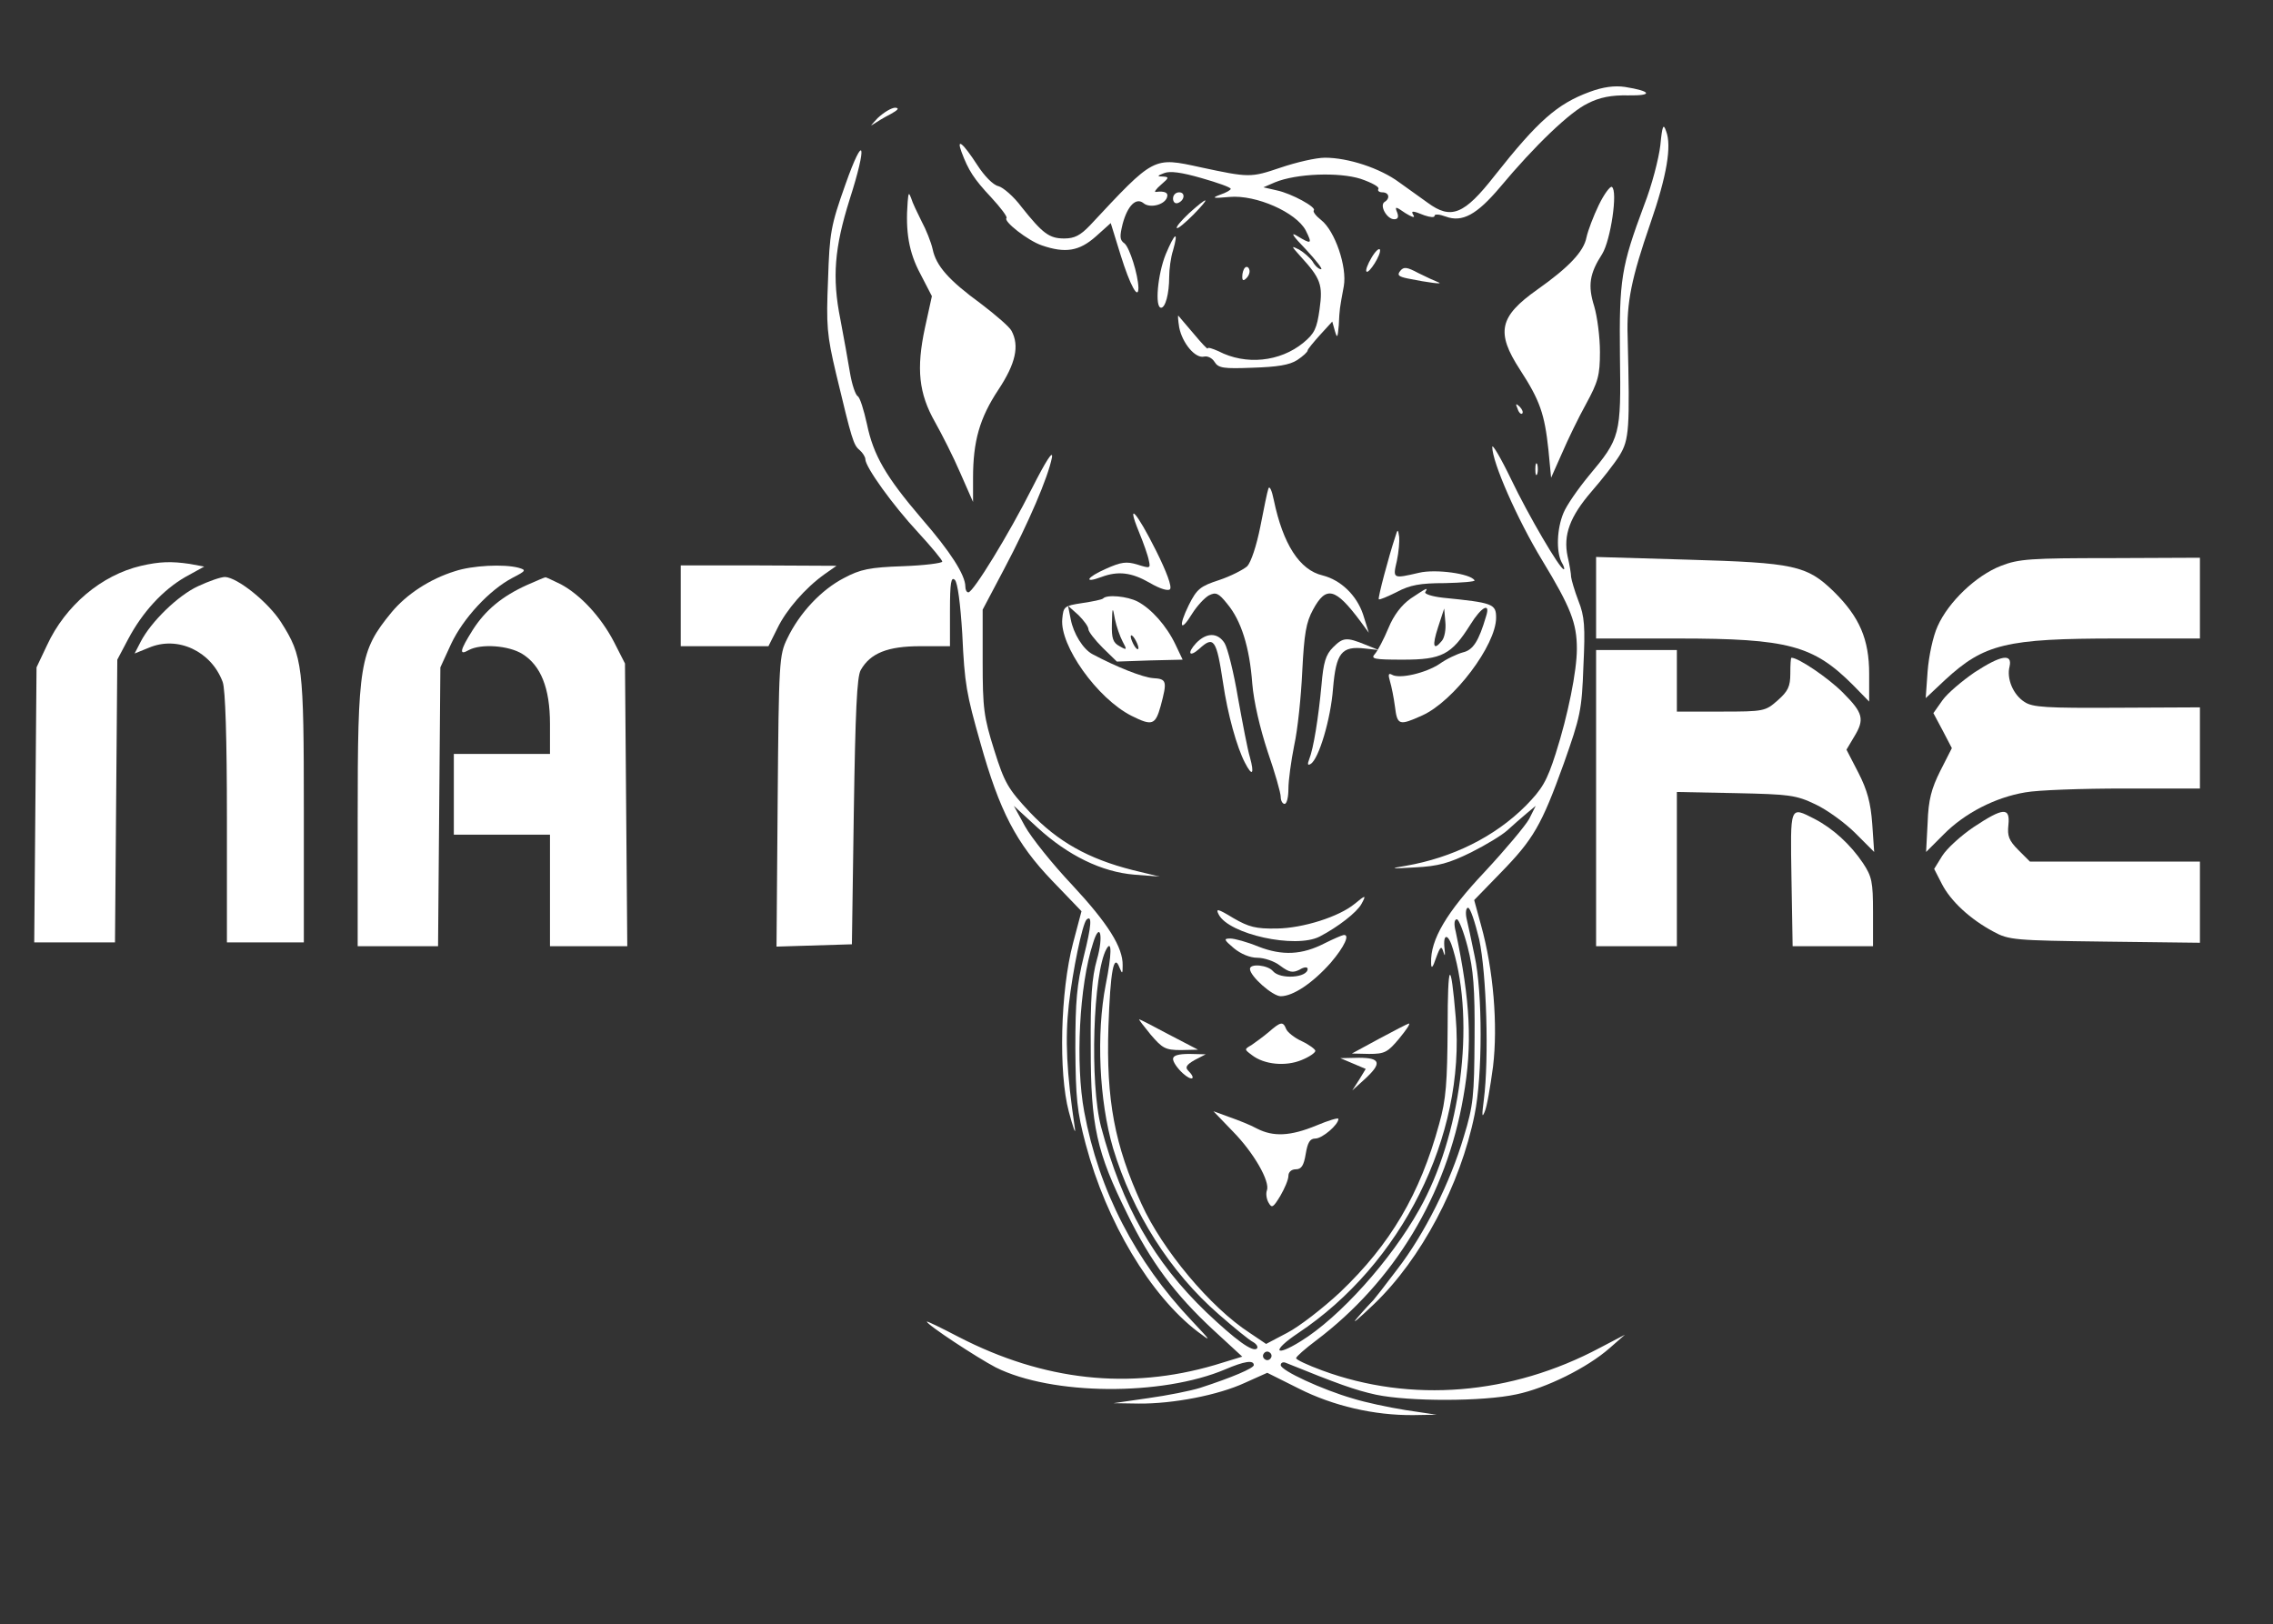 <svg width="788" height="563" viewBox="0 0 788 563" fill="none" xmlns="http://www.w3.org/2000/svg">
<rect x="0" y="0" width="788" height="563" fill="#333333" stroke="none"/>
<path d="M551.067 31.867C539.867 36 533.2 41.867 518.133 60.933C507.6 74.4 503.067 76.267 494.933 70.267C492.667 68.667 488.267 65.467 485.067 63.2C478.4 58.267 467.333 54.667 459.333 54.667C456.267 54.667 449.333 56.267 443.867 58.133C433.6 61.6 433.067 61.6 416.267 58C399.733 54.4 400.267 54.133 377.867 78.133C374.533 81.6 372.533 82.667 368.933 82.667C363.733 82.667 361.467 80.933 354.133 71.733C351.467 68.133 347.733 64.933 346.133 64.533C344.267 64.133 341.2 60.933 338.8 57.2C333.867 49.6 331.467 47.6 333.333 52.667C335.733 59.067 337.6 62 343.6 68.4C346.933 72 349.333 75.2 348.933 75.6C347.733 76.667 356.4 83.467 361.2 85.067C369.333 87.867 374.133 87.067 379.867 82L385.067 77.333L388.533 88.533C391.733 98.8 394.667 104.267 394.667 99.733C394.533 95.067 391.6 85.867 389.867 84.4C388.133 83.2 388.133 82 389.2 77.6C390.933 71.2 393.867 68.4 396.4 70.4C398.533 72.267 403.6 71.067 404.533 68.533C405.2 66.8 403.867 66.133 400.667 66.533C400 66.667 400.8 65.467 402.533 64C405.333 61.6 405.333 61.333 403.2 61.2C401.067 61.2 401.067 60.933 403.6 60C405.6 59.2 409.6 59.733 416.533 61.733C422.133 63.333 426.667 64.933 426.667 65.467C426.667 65.867 425.067 66.8 423.067 67.467C419.867 68.667 420.4 68.8 426.267 68.267C435.467 67.467 449.333 73.6 452.667 79.867C455.067 84.667 454.667 84.8 449.6 81.733C447.2 80.267 448.267 81.867 452.667 86.4C456.267 90.267 458.667 93.333 458 93.333C457.2 93.333 455.867 92.133 455.067 90.667C454.133 89.333 452 87.467 450.4 86.533C447.467 85.067 447.6 85.2 450.8 88.8C457.867 96.533 458.667 98.667 457.467 107.2C456.533 113.867 455.733 115.6 451.867 118.8C443.733 125.467 431.867 126.667 422.4 121.733C420.267 120.8 418.667 120.267 418.667 120.8C418.667 121.2 416.533 118.933 413.867 115.733C411.2 112.667 408.8 109.733 408.533 109.467C408.267 109.067 408.4 110.933 408.8 113.467C409.867 118.933 414.4 124.4 417.467 123.6C418.667 123.333 420.267 124.133 421.067 125.467C422.4 127.6 424.133 127.867 434.267 127.467C442.8 127.2 447.067 126.533 449.733 124.8C451.733 123.467 453.333 122 453.333 121.467C453.333 121.067 455.333 118.667 457.6 116.133L461.867 111.467L462.8 114.8C463.6 117.467 463.733 117.067 464.133 112.667C464.4 106.933 464.4 107.2 465.867 99.2C467.067 92.533 462.8 80 458 76.267C456.133 74.8 455.067 73.333 455.467 72.933C456.533 71.867 447.733 67.067 442.667 66L438 64.933L442 63.2C449.467 60.133 464.133 59.6 471.733 62C475.6 63.333 478.267 64.8 477.867 65.467C477.467 66.133 478.133 66.667 479.2 66.667C481.6 66.667 482 68.8 480 70C478.133 71.2 480.8 76 483.333 76C484.667 76 484.933 75.2 484.4 73.733C483.467 71.467 483.733 71.467 487.2 73.867C489.333 75.2 490.533 75.6 490.133 74.8C488.933 72.933 489.6 72.933 493.867 74.667C495.867 75.333 497.333 75.467 497.333 74.8C497.333 74.133 499.067 74.267 501.2 75.067C506.933 77.2 512 74.4 520 64.933C532.133 50.4 544.267 38.8 550.4 35.867C554.533 33.733 558.667 32.933 564.533 33.067C573.2 33.2 572.533 31.6 563.333 30.133C559.733 29.6 555.733 30.133 551.067 31.867Z" fill="white"/>
<path d="M304.267 40.933C302.267 43.067 301.467 44 302.533 43.2C303.733 42.4 306.533 40.667 308.667 39.6C311.333 38.133 311.867 37.467 310.4 37.333C309.067 37.333 306.4 38.933 304.267 40.933Z" fill="white"/>
<path d="M575.6 50.4C575.067 54.933 572.667 64.267 570 71.067C562 92.533 561.333 96.8 561.6 123.333C562 150.933 561.733 151.867 550.8 164.933C547.067 169.467 543.067 175.2 542 177.867C539.733 183.333 539.467 191.067 541.333 194.8C542.133 196.133 542.533 197.333 542.133 197.333C540.8 197.333 529.867 178.667 523.867 166.133C520.267 158.667 517.333 153.733 517.333 154.933C517.333 160.267 526 180 534.667 194.267C544.533 210.533 546.667 216 546.667 224.933C546.667 232.533 543.6 247.867 539.333 261.2C536.267 270.8 534.667 273.467 528.933 279.333C518.133 290.133 503.467 297.333 487.333 300.133C481.467 301.067 482 301.2 490.667 300.667C498.667 300.267 502.4 299.2 510 295.467C515.067 292.933 520.8 289.467 522.667 287.733C524.533 286 527.467 283.467 529.2 282L532.4 279.333L530.133 283.867C528.8 286.267 521.867 294.533 514.667 302.267C501.467 316.267 495.867 325.733 496.133 333.733C496.133 336 496.667 335.6 497.867 332C499.333 328 499.733 327.733 500.4 330C500.933 331.733 501.067 331.333 500.8 328.933C500.133 323.333 502.133 323.467 503.733 329.067C511.467 354.8 506.4 393.867 492 419.333C482.133 436.933 464.4 456.667 450.933 464.933C441.733 470.667 440.8 468.267 450 462.133C485.867 438.267 508.133 393.867 504.667 352.667C502.933 331.867 501.867 333.067 501.867 356.133C501.733 375.467 501.333 381.067 498.933 389.6C492.267 414 482 431.333 464.667 447.867C458.667 453.467 450.4 459.867 446.267 462L438.933 465.867L433.2 462C419.6 453.2 402.933 433.2 395.733 417.333C386.4 396.933 383.467 381.333 384.267 356C384.933 336.533 386.133 330.133 388.133 335.467C389.067 337.733 389.2 337.6 389.2 334.667C389.333 328.4 384.133 320.133 371.733 306.8C364.8 299.467 357.467 290.267 355.333 286.4L351.467 279.333L359.733 286.933C370.267 296.533 381.867 302.267 393.333 303.2L402 303.867L392.667 301.6C377.333 297.733 366.667 291.733 357.067 281.6C349.467 273.467 348.267 271.467 344.667 260C341.067 248.533 340.667 245.6 340.667 229.333V211.333L348.133 197.2C356.667 181.067 363.333 165.467 364.667 158.667C365.2 155.733 362.667 159.6 357.733 169.333C349.733 185.2 337.467 205.2 335.733 205.333C335.067 205.333 334.667 204.4 334.667 203.333C334.667 199.333 329.467 191.2 319.6 179.867C307.067 165.2 302.8 157.867 300.533 146.933C299.467 142.133 298.133 137.733 297.333 137.333C296.533 136.8 295.333 133.2 294.667 129.2C294 125.2 292.533 116.933 291.333 110.667C288.4 96.133 289.333 85.733 294.533 69.2C300.8 49.733 299.6 45.467 293.067 64C288 78.267 287.6 80.667 287.067 96.933C286.4 112.8 286.667 116.133 289.867 129.6C295.333 152.4 295.867 154.267 298 156C299.067 156.933 300 158.4 300 159.2C300 161.867 309.467 175.067 318.267 184.533C322.933 189.6 326.667 194.133 326.667 194.667C326.667 195.2 320.533 196 313.067 196.267C301.467 196.667 298.267 197.333 292.533 200.4C284.8 204.4 277.2 212.4 272.933 221.333C270.133 227.067 270 229.067 269.6 277.733L269.2 328.133L282.267 327.733L295.333 327.333L296 281.333C296.533 246.8 297.067 234.533 298.4 232.267C301.733 226.4 307.733 224 319.067 224H329.333V211.733C329.333 201.867 329.733 199.733 331.067 201.067C332 202.133 332.933 209.067 333.6 219.733C334.4 237.333 335.067 240.533 339.867 257.467C346.533 281.2 352.267 292.267 364.8 305.333L374.933 315.867L372 326.933C367.6 343.6 366.933 371.867 370.533 385.333C372 390.8 372.933 393.467 372.667 391.333C369.733 371.467 369.2 360.4 370.533 348.267C371.867 336.533 375.2 320.4 376.667 318.8C378.667 316.933 378.4 320.933 375.733 331.467C373.333 341.2 372.8 346.933 372.8 363.333C372.933 380.533 373.333 385.2 376.4 396.667C383.6 423.6 398.8 449.067 415.2 461.6C420.133 465.333 420 465.067 413.2 457.867C393.6 437.2 380.933 412.667 375.867 385.333C372.8 368.8 374.133 341.6 378.933 326.933C381.333 319.067 382.667 324.4 380.267 332.667C378.533 338.8 378 345.867 378.133 363.333C378.133 390.267 380.133 399.333 390.8 420.8C398.933 437.467 407.333 448.667 420.533 460.933L430.667 470.267L421.067 473.2C391.467 481.867 361.867 478.667 332.4 463.467C326.267 460.267 321.333 457.867 321.333 458.133C321.333 459.2 338.8 470.667 345.2 474C364.667 483.733 402.8 484 424.8 474.667C431.333 471.867 434.667 471.333 434.667 473.2C434.667 474.267 427.2 477.467 416.133 481.067C412.8 482.133 404.667 483.733 398 484.667L386 486.4L394.667 486.533C406.667 486.667 422.4 483.6 431.6 479.333L439.333 475.867L450.267 481.333C462.133 487.333 476.4 490.667 490 490.533L498 490.4L487.333 488.8C481.467 487.867 473.333 486.133 469.067 484.8C458.4 481.733 444 475.067 444 473.2C444 472.4 444.8 472 445.733 472.4C463.867 479.733 469.733 481.867 477.067 483.467C488.533 485.867 514.133 485.867 525.733 483.333C536 481.2 550.267 474.133 558 467.333L563.333 462.667L554.667 467.2C523.867 483.6 489.2 486.4 458.4 475.067C453.333 473.2 449.333 471.333 449.333 470.8C449.333 470.267 452.533 467.467 456.267 464.667C483.333 444.267 501.467 414.267 507.333 380.133C510.533 362.133 509.733 347.067 504.667 322.933C504 320.4 504.133 318.667 505.067 318.667C505.733 318.667 507.467 323.067 508.8 328.267C510.8 336 511.333 342.667 511.2 360C511.067 379.867 510.8 383.2 507.467 394C502.8 409.867 493.867 427.733 484.4 440C480.267 445.467 476.533 450.267 476.133 450.667C475.733 451.067 473.2 453.733 470.667 456.667C468.133 459.6 470.667 457.467 476.4 452C492.667 436.4 506.267 410.8 511.2 386.4C514 372.933 514 343.867 511.2 331.333C510.133 326.133 508.933 320.4 508.4 318.267C508 316.267 508.267 314.667 508.933 314.667C509.733 314.667 511.333 319.6 512.8 325.6C515.333 337.333 516.267 366.933 514.4 381.333C513.733 386.533 513.733 387.733 514.667 385.467C515.467 383.867 516.667 376.667 517.6 369.733C519.333 355.333 517.733 336.133 513.467 320.8L511.067 312L520.133 302.667C531.6 290.933 534.4 286.133 542.133 264.667C547.867 248.4 548.4 246.267 548.933 230.933C549.6 217.2 549.333 213.6 547.2 208.267C545.867 204.8 544.8 201.067 544.667 200C544.667 198.933 544.133 195.733 543.467 192.933C541.867 185.467 544.267 179.067 551.733 170.4C555.333 166.267 559.733 160.667 561.467 157.867C564.8 152.4 565.067 148.8 564.267 116.667C563.867 104.8 565.6 96.4 572.133 77.467C577.867 60.933 579.6 50.533 577.6 45.467C576.667 42.667 576.267 43.467 575.6 50.4ZM383.333 341.333C380 358.4 381.067 381.6 385.867 398C392.667 420.4 405.6 440.933 422.667 455.733C427.867 460.267 433.067 464.533 434.4 465.2C435.6 465.867 436.267 466.933 435.733 467.467C434.267 468.8 428.4 464.533 418.133 454.8C400 437.333 389.067 418.133 381.733 390.667C377.733 375.6 378.933 337.2 383.6 328.933C385.467 325.6 385.467 330.667 383.333 341.333ZM440.533 470.8C440.133 471.467 439.2 471.733 438.533 471.2C437.867 470.8 437.6 469.867 438.133 469.2C438.533 468.533 439.467 468.267 440.133 468.8C440.8 469.2 441.067 470.133 440.533 470.8Z" fill="white"/>
<path d="M554.267 71.067C552.4 74.933 550.533 79.867 550 82.267C549.067 87.2 543.867 92.667 532.933 100.4C519.733 109.733 518.533 115.2 526.933 128.133C533.867 138.8 535.467 143.467 536.8 155.867L537.733 165.6L541.467 157.2C543.467 152.533 547.2 144.8 549.867 140C554 132.4 554.667 130.133 554.667 122C554.667 116.8 553.733 109.733 552.667 106.133C550.4 98.933 551.067 94.8 555.467 88C558.4 83.2 560.933 66.133 558.8 64.8C558.267 64.4 556.133 67.2 554.267 71.067Z" fill="white"/>
<path d="M314.667 70C313.867 80.267 315.067 87.467 319.067 94.933L323.067 102.667L320.667 113.6C317.6 127.867 318.533 136.4 324.133 146.267C326.533 150.533 330.533 158.4 332.933 164L337.333 174V165.733C337.333 152.933 339.6 144.933 346.133 135.067C352.133 126 353.467 119.867 350.667 114.667C350 113.333 345.2 109.2 340.133 105.333C328.8 97.067 324.533 92.133 323.333 86.4C322.8 84 321.067 79.6 319.467 76.667C318 73.733 316.267 70.133 315.867 68.667C315.067 66.533 314.933 66.8 314.667 70Z" fill="white"/>
<path d="M406.667 68.8C406.667 70 407.333 70.667 408.267 70.4C410.667 69.6 411.067 66.667 408.8 66.667C407.6 66.667 406.667 67.6 406.667 68.8Z" fill="white"/>
<path d="M412.267 73.867C409.6 76.4 407.6 78.667 408 79.067C408.4 79.333 410.933 77.2 413.733 74.4C419.867 68.133 419.067 67.733 412.267 73.867Z" fill="white"/>
<path d="M404.133 88.133C401.333 95.067 400.267 106.667 402.533 106.667C404 106.667 405.333 101.867 405.333 96C405.333 93.467 405.867 89.2 406.667 86.8C408.667 79.733 407.333 80.533 404.133 88.133Z" fill="white"/>
<path d="M475.467 89.333C474.133 91.6 473.333 93.733 473.733 94.133C474.533 95.067 478.933 88.133 478.4 86.533C478.133 85.867 476.8 87.067 475.467 89.333Z" fill="white"/>
<path d="M431.6 92.8C431.067 93.333 430.667 94.667 430.667 95.867C430.667 97.333 431.067 97.467 432.133 96.4C432.933 95.6 433.467 94.267 433.067 93.333C432.8 92.533 432.133 92.267 431.6 92.8Z" fill="white"/>
<path d="M485.467 93.867C484.267 95.333 484.8 95.867 488 96.533C495.2 98 500.667 98.667 498.667 97.867C497.6 97.467 494.4 96 491.733 94.667C487.733 92.533 486.667 92.4 485.467 93.867Z" fill="white"/>
<path d="M526.133 141.733C526.533 143.067 527.333 143.733 527.733 143.333C528.133 142.933 527.733 141.867 526.8 140.933C525.467 139.733 525.333 139.867 526.133 141.733Z" fill="white"/>
<path d="M532.267 162.667C532.267 164.533 532.534 165.2 532.934 164.267C533.2 163.467 533.2 161.867 532.934 160.933C532.534 160.133 532.267 160.8 532.267 162.667Z" fill="white"/>
<path d="M439.733 169.333C439.333 170.4 438.133 176.4 436.933 182.533C435.6 189.2 433.733 194.8 432.4 196.267C431.067 197.467 426.667 199.733 422.667 201.067C416.133 203.2 414.933 204.133 412.133 209.733C408.4 217.333 409.2 219.467 413.333 212.667C414.933 210.133 417.467 207.333 419.067 206.4C421.467 205.2 422.4 205.467 425.467 209.333C430.267 215.067 433.2 224.267 434.133 236.933C434.667 243.333 436.8 252.4 439.467 260.533C442 267.867 444 274.8 444 276.267C444 277.6 444.667 278.667 445.333 278.667C446.133 278.667 446.667 276.267 446.667 273.467C446.667 270.533 447.6 263.733 448.667 258.4C449.867 253.067 451.067 241.467 451.467 232.667C452.133 219.6 452.8 215.733 455.2 211.333C459.733 202.933 462.933 203.733 471.6 215.333L474.533 219.333L472.533 212.933C470.267 206.267 464.8 201.067 458.533 199.467C450.533 197.6 444.8 188.667 441.6 173.333C440.933 170 440.133 168.267 439.733 169.333Z" fill="white"/>
<path d="M394.8 184.267C396.4 188.133 398 192.667 398.267 194.267C398.933 197.067 398.667 197.067 394.4 195.733C390.533 194.533 388.667 194.8 383.333 197.2C376.667 200.133 375.467 202.4 381.867 200C387.6 197.867 392.267 198.4 398.533 202C402.133 204.133 404.933 204.933 405.6 204.267C406.4 203.467 404.4 198.133 400.8 190.933C394 177.333 390.4 173.467 394.8 184.267Z" fill="white"/>
<path d="M483.733 186C481.467 192.8 477.6 207.333 478 207.733C478.267 208 481.067 206.8 484.267 205.2C488.8 202.8 492.267 202.133 500.933 202.133C506.8 202 511.467 201.6 511.2 201.2C509.867 198.8 497.6 197.2 492 198.533C482.8 200.667 482.8 200.667 484.267 194.4C484.933 191.333 485.2 187.6 485.067 186.133C484.667 183.333 484.533 183.333 483.733 186Z" fill="white"/>
<path d="M553.333 207.2V221.333H581.733C620 221.333 628.667 223.733 642.4 237.467L648 243.2V233.6C648 221.6 644.667 213.867 635.734 205.067C626.4 196 622.133 195.067 585.067 194L553.333 193.067V207.2Z" fill="white"/>
<path d="M693.733 196.133C685.067 199.467 675.467 208.667 671.733 217.067C670.133 220.533 668.667 227.467 668.267 232.667L667.6 242L674.267 235.733C687.867 223.2 695.333 221.333 734 221.333H762.667V207.333V193.333L731.733 193.467C704 193.467 699.867 193.733 693.733 196.133Z" fill="white"/>
<path d="M48.933 196.133C35.2 199.333 22.667 209.867 16.267 223.733L12.667 231.333L12.267 278.933L11.867 326.667H25.867H39.867L40.267 277.6L40.667 228.667L44.4 221.6C49.333 212.267 56.4 204.533 64.267 200L70.8 196.4L65.733 195.467C59.333 194.533 55.333 194.667 48.933 196.133Z" fill="white"/>
<path d="M157.733 198C149.067 200.667 140.933 206 135.733 212.267C124.667 225.733 124 230.133 124 284V328H138H151.867L152.267 279.6L152.667 231.333L156.4 223.2C160.533 214.4 169.6 204.533 177.733 200.267C182.4 197.867 182.533 197.6 179.733 196.8C174.667 195.467 163.733 196 157.733 198Z" fill="white"/>
<path d="M236 210V224H251.2H266.4L269.467 217.867C272.533 211.467 279.067 203.867 286 198.933L290 196.133L263.067 196H236V210Z" fill="white"/>
<path d="M68.667 203.2C61.733 206.4 52.4 215.467 48.8 222.4L46.667 226.533L51.6 224.533C61.6 220.267 73.2 225.733 77.2 236.4C78.133 238.8 78.667 256.133 78.667 283.467V326.667H92H105.333V280.933C105.333 230.8 104.933 227.467 97.467 215.733C93.067 208.8 82.267 200.133 78 200C76.533 200 72.4 201.467 68.667 203.2Z" fill="white"/>
<path d="M182.667 202.8C174.133 206.667 168.267 211.467 163.867 218.4C159.333 225.6 159.067 227.333 162.533 225.333C166.8 223.067 176.267 223.733 181.067 226.667C187.467 230.667 190.667 238.4 190.667 250.933V261.333H174H157.333V275.333V289.333H174H190.667V308.667V328H204H217.467L217.067 278.933L216.667 230L212.933 222.667C208.4 213.867 201.2 206.133 194.4 202.533C191.6 201.2 189.2 200 189.067 200.133C188.8 200.133 186 201.333 182.667 202.8Z" fill="white"/>
<path d="M489.067 207.467C485.867 209.733 483.2 213.2 481.333 217.733C479.733 221.6 477.6 225.6 476.667 226.667C475.067 228.4 476.267 228.667 486.4 228.667C499.867 228.667 503.2 226.933 509.733 216.533C513.6 210.267 516.8 208.667 515.2 213.6C512.667 222.267 510.667 225.333 507.2 226.133C505.2 226.667 501.467 228.4 499.067 230.133C494.267 233.333 485.067 235.467 482.533 233.867C481.333 233.2 481.2 233.867 481.867 236.133C482.4 237.867 483.2 241.867 483.6 244.933C484.4 251.467 485.067 251.6 493.067 248C504 243.067 518.667 223.6 518.667 214.133C518.667 209.333 517.6 208.933 500.267 207.2C496.533 206.8 493.6 205.867 494.133 205.2C495.2 203.467 494.667 203.733 489.067 207.467ZM499.867 222.133C496.933 225.733 496.4 224 498.533 217.467L500.667 210.933L501.067 215.6C501.333 218.133 500.8 221.067 499.867 222.133Z" fill="white"/>
<path d="M382.4 207.467C382 207.867 378.667 208.533 375.067 209.067C368.933 210 368.667 210.267 368.267 214.533C367.333 223.733 380.4 242.133 392.267 248.133C399.467 251.733 400.533 251.333 402.4 244.667C404.667 236.133 404.533 235.333 399.733 235.067C396.133 234.8 387.067 231.2 378.8 226.8C375.467 225.067 372.133 219.6 371.2 214.667L370.267 210L373.867 213.2C375.733 215.067 377.333 217.2 377.333 218.133C377.333 218.933 379.6 221.867 382.267 224.533L387.2 229.333L398.667 228.933L410 228.667L407.467 223.333C404.4 216.933 399.2 211.067 394.4 208.533C390.8 206.667 383.733 206 382.4 207.467ZM389.2 222.4C390.8 225.333 390.667 225.467 388.133 224C385.867 222.8 385.333 221.333 385.467 216.267C385.6 210.267 385.733 210.133 386.533 214.667C387.067 217.2 388.267 220.667 389.2 222.4ZM394.667 224.667C394.667 225.333 394 225.067 393.333 224C392.667 222.933 392 221.333 392 220.667C392 219.867 392.667 220.267 393.333 221.333C394 222.4 394.667 223.867 394.667 224.667Z" fill="white"/>
<path d="M414.667 222.933C411.467 226.4 412.267 228 415.733 224.933C420.8 220.267 421.733 221.6 424 236.667C425.6 247.6 428.8 259.067 431.6 264.4C434.133 269.333 434.933 268.4 433.333 262.533C432.533 260 430.8 250.8 429.2 242C427.733 233.2 425.6 224.667 424.533 222.933C422.133 219.2 418.267 219.2 414.667 222.933Z" fill="white"/>
<path d="M462.133 224.4C459.6 226.933 458.8 229.6 458.133 237.467C457.067 248.933 455.333 259.6 453.867 263.2C453.2 264.933 453.333 265.467 454.4 264.8C457.2 263.067 461.333 249.333 462.133 238.667C463.2 226.267 465.067 223.867 473.2 224.8L478 225.333L473.333 223.467C466.8 220.8 465.6 220.933 462.133 224.4Z" fill="white"/>
<path d="M553.333 276.667V328H567.333H581.333V301.2V274.533L601.733 274.933C620.267 275.333 622.667 275.6 629.334 278.8C633.334 280.667 639.6 285.2 643.2 288.8L649.734 295.333L649.067 285.6C648.534 278.267 647.334 273.867 644.267 267.867L640.134 259.867L642.667 255.6C646.534 249.333 646 247.2 638.8 240C633.734 234.933 623.467 228 621.067 228C620.8 228 620.667 230.4 620.667 233.467C620.667 238 619.867 239.6 616.267 242.8C612 246.533 611.6 246.667 596.667 246.667H581.333V236V225.333H567.333H553.333V276.667Z" fill="white"/>
<path d="M684.533 233.067C680.267 236 675.2 240.267 673.467 242.667L670.267 247.2L673.467 253.2L676.667 259.333L672.667 267.2C669.6 273.333 668.533 277.2 668.267 285.2L667.733 295.333L673.733 289.333C681.067 281.867 691.733 276.4 702.133 274.667C706.4 273.867 721.867 273.333 736.4 273.333H762.667V259.333V245.2L733.867 245.333C709.467 245.467 704.667 245.2 701.867 243.333C697.867 240.8 695.6 235.2 696.667 231.067C697.733 226.4 693.733 227.067 684.533 233.067Z" fill="white"/>
<path d="M621.067 304.667L621.467 328H635.333H649.333V316.133C649.333 305.6 648.933 303.867 645.867 299.2C641.467 292.667 635.467 287.2 629.067 283.867C620.4 279.467 620.667 278.933 621.067 304.667Z" fill="white"/>
<path d="M684.267 286.667C679.733 289.733 674.933 294.133 673.333 296.667L670.533 301.2L673.2 306.4C676.267 312.4 683.067 318.667 691.067 322.933C696.4 325.867 698.4 326 729.733 326.4L762.667 326.8V312.8V298.667H733.2H703.733L699.733 294.667C696.4 291.333 695.867 289.733 696.267 286C696.933 279.733 694.533 279.867 684.267 286.667Z" fill="white"/>
<path d="M469.6 313.333C464.267 317.733 451.867 321.733 442.667 321.867C435.333 322 432.933 321.333 427.6 318.267C422.133 314.933 421.333 314.8 422.533 317.067C426.133 323.867 449.067 328.933 457.467 324.667C463.867 321.333 470.4 316.267 472 313.333C473.733 310.133 473.467 310.133 469.6 313.333Z" fill="white"/>
<path d="M459.333 326.933C451.333 331.067 444.533 331.333 436.267 328.133C432.4 326.533 428 325.333 426.533 325.333C424.133 325.333 424.267 325.733 427.733 328.667C430.133 330.667 433.333 332 435.867 332C438.267 332 441.867 333.2 443.867 334.8C446.933 337.067 448.133 337.333 450.533 336.133C452 335.2 453.333 335.067 453.333 335.867C453.333 338.933 443.867 339.6 441.333 336.667C439.6 334.533 433.333 333.867 433.333 335.867C433.333 338.4 441.2 345.333 444 345.333C448.267 345.333 455.067 340.8 461.333 333.733C466.133 328.133 468.133 323.733 465.733 324.133C465.067 324.267 462.267 325.467 459.333 326.933Z" fill="white"/>
<path d="M398.933 358.667C402.933 363.333 404 364 409.333 364L415.333 363.867L405.333 358.667C399.867 355.733 395.2 353.333 394.933 353.333C394.667 353.333 396.533 355.733 398.933 358.667Z" fill="white"/>
<path d="M439.867 357.733C438 359.333 435.2 361.333 433.867 362.267C431.333 363.733 431.333 363.733 434 365.733C438.267 369.067 445.733 369.733 451.2 367.467C453.867 366.4 456 364.933 456 364.267C456 363.733 453.867 362.133 451.333 360.933C448.667 359.733 446.267 357.733 445.867 356.667C444.8 354 444 354.133 439.867 357.733Z" fill="white"/>
<path d="M478 360.133L468.667 365.2L474.667 365.333C480 365.333 481.067 364.8 485.067 360C487.467 357.067 489.067 354.8 488.4 354.8C487.867 354.933 483.2 357.333 478 360.133Z" fill="white"/>
<path d="M406.667 367.067C406.667 368.133 408.133 370.267 410 372C413.2 374.933 414.933 374.133 411.867 371.067C410.8 370 411.333 369.067 414.133 367.467L418 365.467L412.4 365.333C408.533 365.333 406.667 365.867 406.667 367.067Z" fill="white"/>
<path d="M469.067 368.667L473.467 370.533L471.2 374.267L468.8 378L473.067 374.133C479.2 368.533 478.667 366.667 471.067 366.667L464.667 366.8L469.067 368.667Z" fill="white"/>
<path d="M427.467 392.267C434.667 399.6 440.4 409.6 439.2 412.667C438.8 413.733 439.067 415.6 439.733 416.8C440.933 418.933 441.333 418.667 443.867 414.533C445.333 412 446.667 408.933 446.667 407.6C446.667 406.267 447.733 405.333 449.2 405.333C451.2 405.333 452 404 452.667 400C453.333 396 454.133 394.667 456 394.667C458.4 394.667 464 389.867 464 387.867C464 387.333 460.533 388.4 456.4 390.133C447.333 393.867 441.467 394.133 435.733 391.2C433.6 390 429.2 388.267 426.133 387.2L420.667 385.2L427.467 392.267Z" fill="white"/>
</svg>
